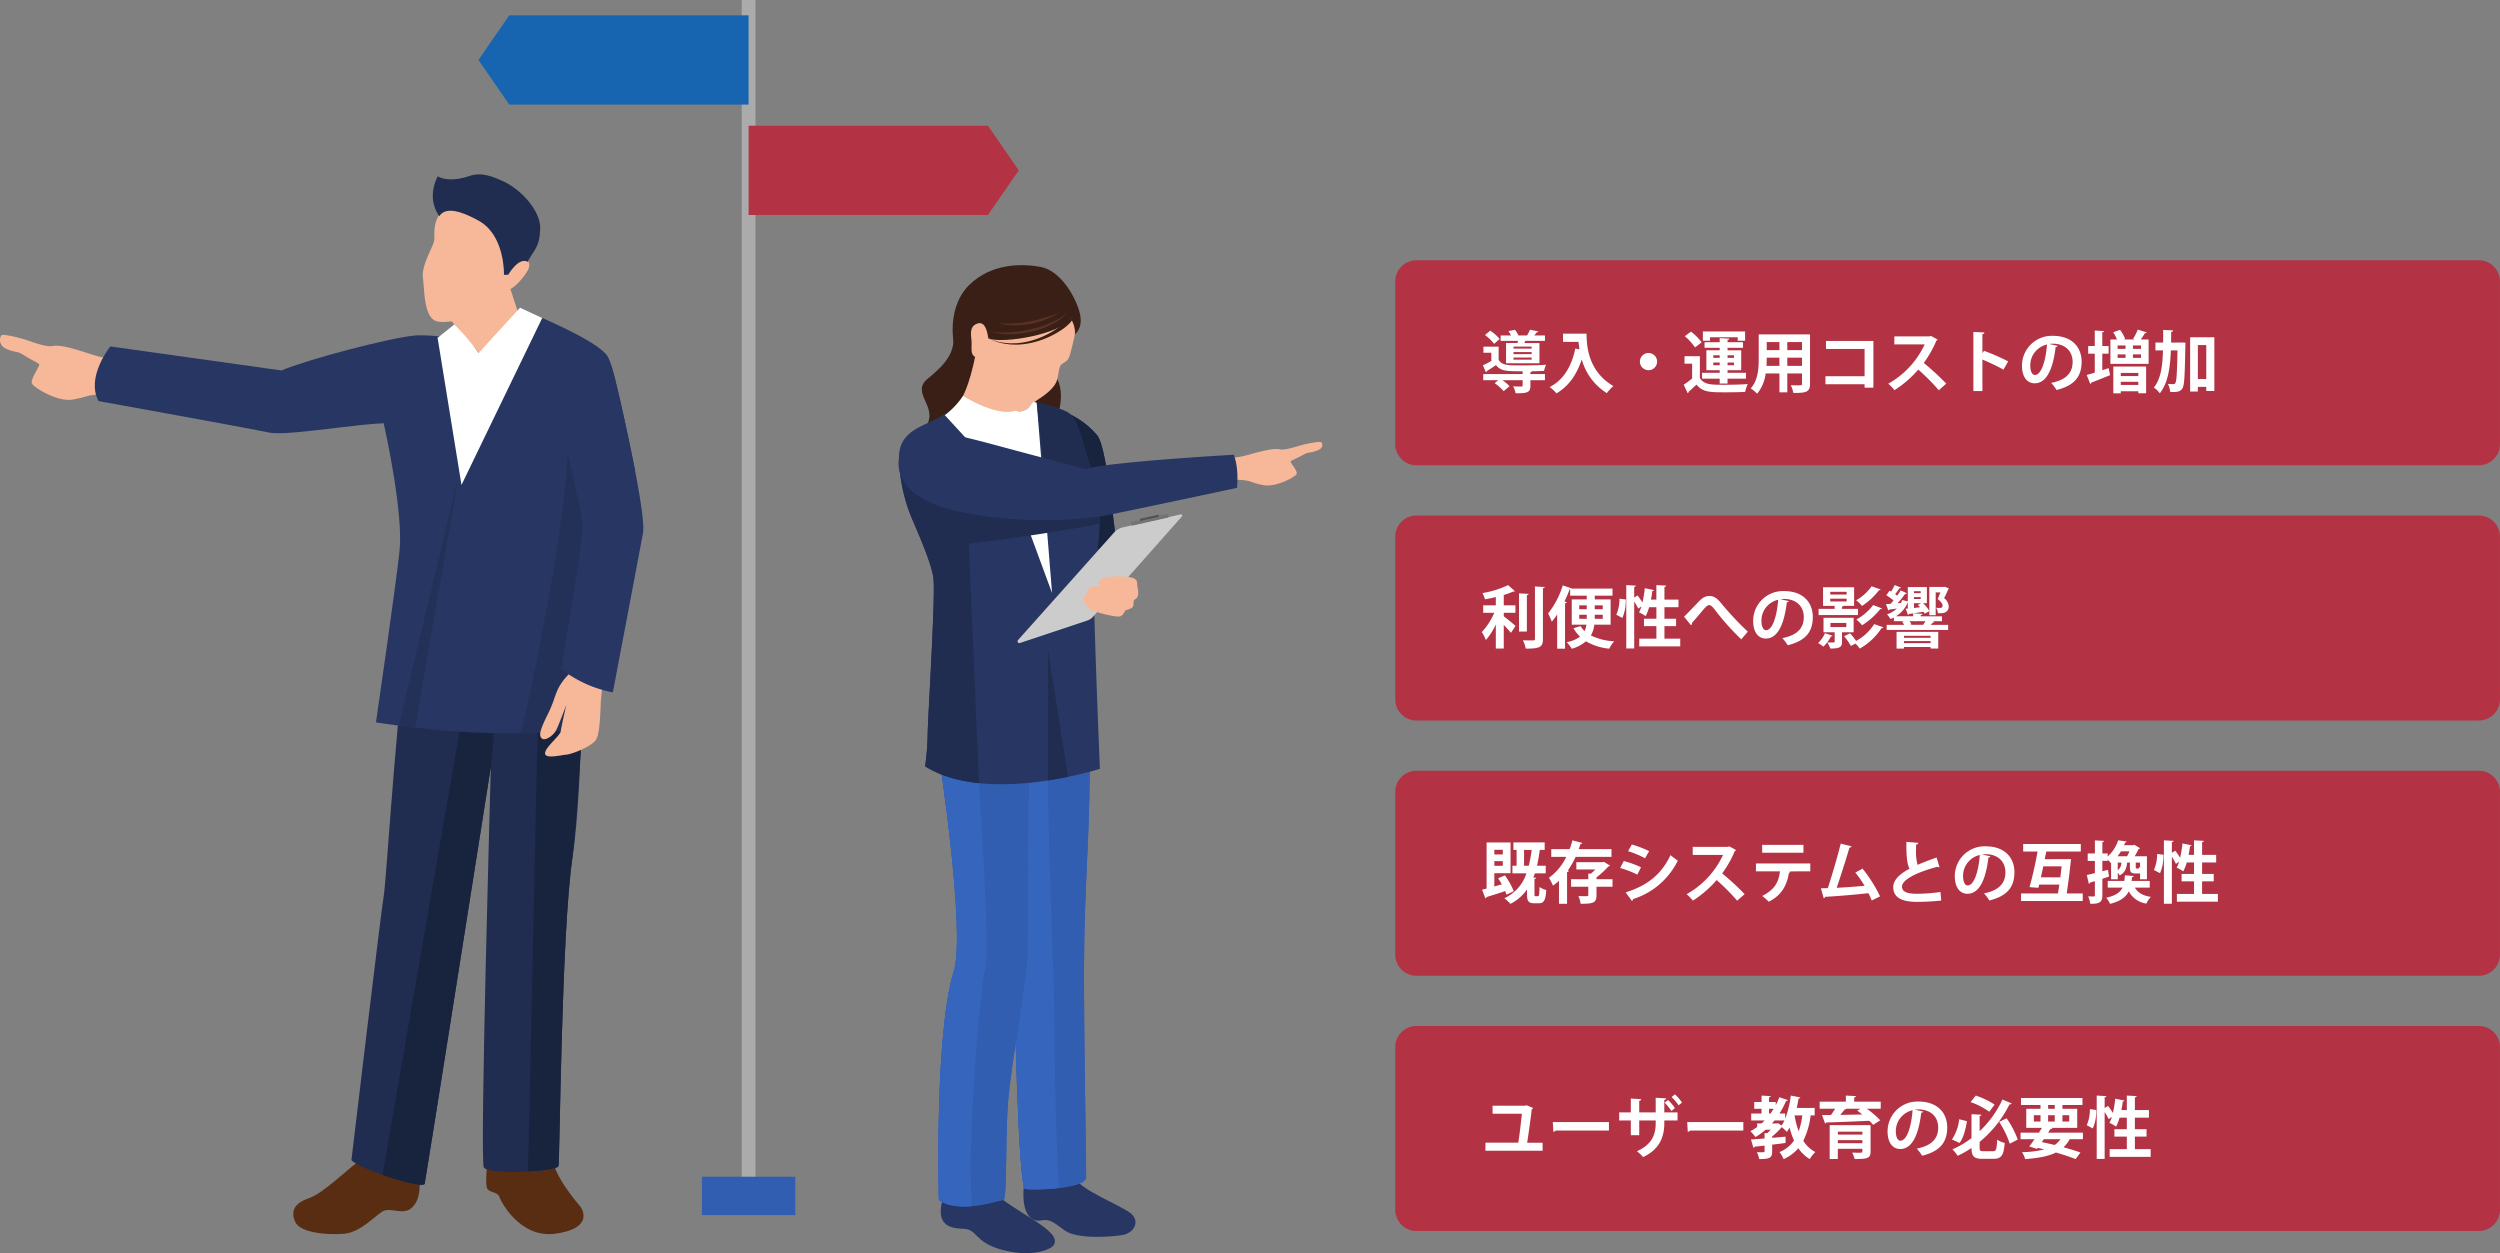 <svg height="401.912" viewBox="0 0 801.8 401.912" width="801.8" xmlns="http://www.w3.org/2000/svg" xmlns:xlink="http://www.w3.org/1999/xlink"><rect x="0" y="0" width="801.8" height="401.912" fill="#808080" stroke="none"/><clipPath id="a"><path d="m0 0h801.8v401.912h-801.8z"/></clipPath><clipPath id="b"><path d="m0 0h14.622v21.239h-14.622z"/></clipPath><clipPath id="c"><path d="m0 0h33.318v100.936h-33.318z"/></clipPath><clipPath id="d"><path d="m0 0h19.512v82.157h-19.512z"/></clipPath><clipPath id="e"><path d="m0 0h20.292v18.265h-20.292z"/></clipPath><g clip-path="url(#a)"><g clip-path="url(#a)"><path d="m290.189 84.991c-5.3 8.051-7.07 13.133-3.649 19.83s-1.755 16.784-1.755 16.784l-18.642-20.03 15.137-16.107z" fill="#3a1f17" transform="translate(52.554 16.783)"/><path d="m256.837 89.961c1.086 5.738-2.561 9.958-8 14.319s2.535 8.567 0 14.252 17.281 2.731 17.281 2.731l-1.643-34.542z" fill="#3a1f17" transform="translate(48.755 17.125)"/><path d="m290.675 316.012c.771 3.931 15.652 9.381 18.209 11.954s.593 6.04-3.025 6.65-14.5 1.385-18.422-1.42-4.789-3.838-7.873-3.242-6.788-2.475-5-13.572 16.111-.37 16.111-.37" fill="#273662" transform="translate(54.125 61.482)"/><path d="m295.755 200.995c.444 19.361-1.145 37.033-1.632 59.306s.722 73.89.558 77.652-17.609 4.162-19.616 3.629-3.663-60.81-3.319-78.454.333-61.589.333-61.589z" fill="#315eb0" transform="translate(53.652 39.69)"/><path d="m295.755 200.995c.444 19.361-1.145 37.033-1.632 59.306s.722 73.89.558 77.652-17.609 4.162-19.616 3.629-3.663-60.81-3.319-78.454.333-61.589.333-61.589z" fill="#315eb0" transform="translate(53.652 39.69)"/><path d="m272.078 201.488 10.4-.238c-.486 22.609 1.949 69.472 1.94 80.72-.007 9.71.53 46.091 1.633 59.3-4.775.563-9.952.542-10.992.267-2.007-.533-3.662-60.811-3.319-78.456s.333-61.589.333-61.589" fill="#3565bd" transform="translate(53.652 39.74)"/><path d="m268.583 318.832c5.829 6.707 23.225 12.888 19.477 17.712-.938 1.207-6.723 3.839-16.087 1.423s-8.1-6.658-12.643-6.817-10.013-1.079-5.95-11.969z" fill="#273662" transform="translate(49.753 62.959)"/><path d="m280.789 199.669c-1.175 24.891-.562 62.453-1.127 70.422s-4.985 31.668-5.96 43.545-.267 31.808-1.514 31.837-7.431 2.194-13.17 2.037-7.53-2.14-7.53-2.14-1.49-53.054 4.778-73.278c3.955-12.758-4.84-69.725-4.84-69.725z" fill="#315eb0" transform="translate(49.63 39.428)"/><path d="m280.789 199.669c-1.175 24.891-.562 62.453-1.127 70.422s-4.985 31.668-5.96 43.545-.267 31.808-1.514 31.837-7.431 2.194-13.17 2.037-7.53-2.14-7.53-2.14-1.49-53.054 4.778-73.278c3.955-12.758-4.84-69.725-4.84-69.725z" fill="#315eb0" transform="translate(49.63 39.428)"/><path d="m251.426 202.106 12.157-1.117c1.639 23.33 4.33 64.153 2.65 70.613-1.535 5.9-6 58.274-4.018 75.506a25.933 25.933 0 0 1 -3.2.14c-5.738-.157-7.528-2.14-7.528-2.14s-1.491-53.054 4.778-73.278c3.954-12.758-4.841-69.725-4.841-69.725" fill="#3565bd" transform="translate(49.63 39.689)"/><path d="m266.59 94.513c5.005 1.888 24.7-3.572 26.385-6.408 0 0 1.823 2.6 1.338 5.1 0 0 2.783-1.829 1.637-6.7s-5.977-13.759-12.7-14.948c-5.7-1.011-15.542-1.318-22.861 5.882s-6.867 22.514.612 28.657 5.585-11.575 5.585-11.575" fill="#3a1f17" transform="translate(50.382 14.023)"/><path d="m263.182 93.194c-.055 1.424-2.43 14.341-6.428 18.64s-3.437 3.256-3.437 3.256 25.6 20.329 25.861 20.428 1.651-10.36 1.651-10.36l-3.366-9.666s-2.182-3.47-2.294-5.168-11.987-17.129-11.987-17.129" fill="#f7b799" transform="translate(50.017 18.403)"/><path d="m303.35 161.9c.62-4.366 7.034-10.083 7.034-10.083-1.229-8.94-3.179-30.189-6.124-33.558-3.606-4.126-6.538-5.545-10.4-7.609-2.81-1.5-7.6-2.546-10.006-3-1.025 1.109-1.16 2.314-3.669 2.947a3.7 3.7 0 0 1 -1.916-.128c.638 3.325 2.549 19.711 2.549 19.711-4.861-5.592-21.988-20.672-21.988-20.672s-2.133 1.235-4.827 2.909c-4.647 2.889-13.206 4.2-13.206 12.857a53.142 53.142 0 0 0 4.287 20.146c3.612 8.33 6.557 15.643 6.792 19.416.468 7.545-1.728 42.159-1.912 49.131a80.194 80.194 0 0 1 -.812 10.54c19.672 12.472 56.056.809 56.056.809s-2.481-59.049-1.861-63.415" fill="#273662" transform="translate(47.55 21.258)"/><g clip-path="url(#b)" opacity=".3" transform="translate(311.386 111.597)"><path d="m260.037 101.7s.587 8.594 14.622 12.725l-.188-1.109a5.643 5.643 0 0 1 -.635-3c-.113-1.7-11.987-17.129-11.987-17.129a57.067 57.067 0 0 1 -1.813 8.508" fill="#f7b799" transform="translate(-260.037 -93.194)"/></g><path d="m265.62 92.014c-.413-3.135-1.384-5.668-3.74-4.689s-1.829 3.493-1.639 5.549-.839 5.136 2.323 5.348c0 0-2.05 3.663 1.249 8.157s9.513 9.727 12.571 8.955 2.848-2.181 4.768-3.443 5.847-3.718 6.591-6.808.345-4.264 1.985-5.18 1.848-1.71 2.371-3.74 1.858-6.521 1.233-8.774-5.942-5.31-11.12-2.749-16.593 7.374-16.593 7.374" fill="#f7b799" transform="translate(51.352 16.522)"/><path d="m286.736 85.287a8.181 8.181 0 0 1 1.406 4.564c.119-1.057 1.219-2.621 1.014-3.361-.16-.577-1.723-.627-2.42-1.2" fill="#3a1f17" transform="translate(56.621 16.841)"/><path d="m291.087 85.785c-.285-2.57-7.321-4.063-11.172-2.159-5.178 2.561-15.214 8.567-15.214 8.567 5.005 1.888 23.515-1.557 26.386-6.408" fill="#3a1f17" transform="translate(52.27 16.343)"/><path d="m287.857 89.542c0-.038.011-.077.016-.115-.006.038-.008.077-.016.115" fill="#3a1f17" transform="translate(56.842 17.659)"/><path d="m295.412 154.354 5.873-3.354c-1.23-9.021-3.174-30.058-6.1-33.409a27.045 27.045 0 0 0 -8.4-6.539c3.767 4.652 4.57 13.625 7.809 21.8 2.26 5.7 1.494 15.864.825 21.5" fill="#18233e" transform="translate(56.629 21.929)"/><path d="m272.7 178.059 30.9-34.594a5.962 5.962 0 0 1 2.884-1.573l18.4-4.12a.391.391 0 0 1 .359.661l-28.673 32.358a4.322 4.322 0 0 1 -1.669 1.023l-21.607 7.21a.581.581 0 0 1 -.592-.964" fill="#ccc" transform="translate(53.815 27.203)"/><path d="m307.439 157.5c.107-2.1-.331-3-5.229-3.107-6.778-.153-7.752 1.244-6.586 2.85 0 0-5.009.279-4.3 2.657 0 0-2.444 1.811-.181 3.5 0 0-.079.866 1.261 1.641s8.376 2.6 9.6 2.152 1.345-1.972 1.906-2.04 2.17-.6 2.285-1.376-.137-1.642.473-2.008 1.62-1 .774-4.265" fill="#f7b799" transform="translate(57.301 30.485)"/><path d="m.3 0h11.627a.305.305 0 0 1 .305.305v.595a.306.306 0 0 1 -.306.306h-11.621a.305.305 0 0 1 -.305-.306v-.6a.3.3 0 0 1 .3-.3z" fill="#737373" transform="matrix(.976 -.219 .219 .976 362.673 167.432)"/><path d="m305.574 139.8a.194.194 0 0 1 -.225-.158l-.057-.256a.2.2 0 0 1 .137-.239l5.7-1.277a.2.2 0 0 1 .225.158l.057.257a.194.194 0 0 1 -.137.238z" fill="#525252" transform="translate(60.284 27.225)"/><path d="m289.868 83.429a6.645 6.645 0 0 1 -1.536 1.934 9.173 9.173 0 0 1 -1.364 1.06 26.834 26.834 0 0 1 -8.532 3.492 37.911 37.911 0 0 1 -4.882.729 25.976 25.976 0 0 1 -4.3 0 17.793 17.793 0 0 1 -3-.477l-1.114-.275a26.358 26.358 0 0 0 4.131.274 34.642 34.642 0 0 0 4.213-.255 37.617 37.617 0 0 0 4.761-.824 32.631 32.631 0 0 0 8.471-3.068 15.283 15.283 0 0 0 1.421-.893 8.868 8.868 0 0 0 1-.819 9.128 9.128 0 0 0 .733-.878" fill="#5c3021" transform="translate(52.356 16.474)"/><path d="m267.247 86.976a19.116 19.116 0 0 0 3.2.256 34.565 34.565 0 0 0 6.966-.668c1.255-.224 2.5-.519 3.651-.842 1.147-.341 2.232-.631 3.137-.964 1.831-.6 3.048-1.056 3.048-1.056l-.78.427a21.885 21.885 0 0 1 -2.093 1.074 30.311 30.311 0 0 1 -6.805 2.194 24.724 24.724 0 0 1 -7.155.31 14.011 14.011 0 0 1 -3.167-.732" fill="#5c3021" transform="translate(52.772 16.528)"/><path d="m291.7 85.7a5.622 5.622 0 0 1 -.809 1.08 15.3 15.3 0 0 1 -2.662 2.211 28.413 28.413 0 0 1 -9.247 4.075 24.538 24.538 0 0 1 -5.342.69c-.859-.05-1.692-.018-2.47-.132-.777-.132-1.52-.193-2.183-.362a17.43 17.43 0 0 1 -3.135-1.025l-1.152-.483 1.175.426a17.3 17.3 0 0 0 3.155.865c.662.135 1.4.158 2.167.251.77.075 1.589 0 2.428.011a23.833 23.833 0 0 0 5.174-.927 27.448 27.448 0 0 0 8.731-4.36 14.483 14.483 0 0 0 2.3-2.087 4.351 4.351 0 0 0 .641-.94z" fill="#3a1f17" transform="translate(52.27 16.783)"/><path d="m282.526 108.186c-.4-.081-.766-.156-1.089-.217-1.025 1.109-1.16 2.314-3.67 2.947a3.692 3.692 0 0 1 -1.915-.128c-6.359 2.044-16.944-4.754-16.944-4.754a26.961 26.961 0 0 1 -5.863 6.206l.32.314 22.019 23.946 12.067 32.777z" fill="#fff" transform="translate(49.968 20.938)"/><path d="m327.719 122.735c3 .34 2.523 1.391 8.834-.366s8.193-1.911 9.848-1.6 6.071-1.233 7.263-1.512 5.442-1.25 5.85-.747.867 1.869-1.567 2.7-2.557.286-4.314 1.316-3.81 1.721-3.955 2.122 2.412 3.153 1.89 4.055-6.562 4.277-10.629 3.528-3.274-1.326-7.129-1.68a30.424 30.424 0 0 0 -8.331.709z" fill="#f7b799" transform="translate(64.271 23.373)"/><path d="m249.967 211.094a80.426 80.426 0 0 1 -.812 10.539c4.973 3.153 11.016 4.758 17.266 5.4l-3.277-76.88c8.866-.7 39.138-5.345 42-6.454l-.168-6.879-48.89-6.324s-9.856-5.223-15.258-8.3c0 .072-.026.126-.026.2a53.142 53.142 0 0 0 4.287 20.146c3.612 8.33 6.557 15.644 6.791 19.416.469 7.545-1.727 42.159-1.911 49.131" fill="#202c50" transform="translate(47.55 24.131)"/><path d="m277.665 107.831 3.583 32.169 15.138-6.517s-4.719-17.746-7.809-21.8c-1.475-1.935-10.913-3.855-10.913-3.855" fill="#202c50" transform="translate(54.83 21.293)"/><path d="m349.217 133.65s.685-6.12-1.035-10.631c0 0-40.575 2.327-47.638 4.586 0 0-13.123-3.453-26.654-7.1-13.638-3.671-27.7-7.515-30.758-2.648-4.7 7.477-4.676 19.174 18.03 23.651a137.27 137.27 0 0 0 44.236 1.308c2.509-.344 43.819-9.169 43.819-9.169" fill="#273662" transform="translate(47.522 22.821)"/><path d="m280.658 215.968v-42.068l6.448 40.905z" fill="#202c50" transform="translate(55.421 34.34)"/><path d="m0 0h4.426v380.793h-4.426z" fill="#ababab" transform="translate(237.877)"/><path d="m138.024 32.73h76.764v-28.63h-76.764l-9.884 14.318z" fill="#1765b0" transform="translate(25.303 .811)"/><path d="m277.261 62.3h-76.761v-28.627h76.762l9.884 14.313z" fill="#b33345" transform="translate(39.592 6.649)"/><path d="m0 0h29.939v12.317h-29.939z" fill="#315eb0" transform="translate(225.12 377.394)"/><path d="m39.6 96.468c-3.682.387-3.066 1.833-10.869-.724s-10.12-2.815-12.146-2.444-7.5-1.835-8.969-2.245-6.723-1.839-7.209-1.165-1.107 3.217 1.908 4.417 3.149.454 5.337 1.9 4.728 2.443 4.917 2.992-2.976 4.9-2.311 6.139 8.176 6 13.158 5.08 4.026-1.333 8.756-1.717a70.5 70.5 0 0 1 10.314.128z" fill="#f7b799" transform="translate(0 17.715)"/><path d="m30.368 93.375 54.9 7.708c7.919-3.418 35.037-10.6 42.957-11.221 2.493-.2 9.655.164 12.875 1.236-2.316 8.167-4.54 17.188-11.122 22.384l-6.123 4.833c-6.174-1.845-35.837 4.122-42.636 2.661-5.819-1.251-54.608-10.076-54.608-10.076-4.206-7.643 3.756-17.529 3.756-17.529" fill="#273662" transform="translate(5.013 17.735)"/><path d="m152.228 334.371c11.493-1.49 9.745-7.016 7.8-9.209s-6.961-8.77-7.8-12.279-21.578-2.047-21.578-2.047-.975 8.07 0 9.224 3.341 1 3.759 2.393 6.543 13.378 17.82 11.917" fill="#582d11" transform="translate(25.713 61.32)"/><path d="m102.044 309.395c-6.3 4.52-13.683 12.108-18.3 13.722s-6.15 3.874-4.613 7.587 10.763 4.359 15.837 3.874 9.532-5.488 12.146-7.1 6.764 1.453 9.532-1.292 2.306-6.3 2.614-9.685-17.22-7.1-17.22-7.1" fill="#582d11" transform="translate(15.513 61.095)"/><path d="m138.843 213.436s-20.78 131.857-21.232 133.753-21.231-4.742-23.49-7.588c0 0 9.486-79.683 10.389-84.9s4.969-73.9 9.035-90.312c0 0 43.819 4.462 54.66 3.513 0 0 .453 50.277-3.161 74.466s-4.065 97.233-4.517 99.13-22.588 2.846-23.942.474 2.258-128.536 2.258-128.536" fill="#202c50" transform="translate(18.586 32.461)"/><path d="m158.887 194.812-14.31 1.856c-.265 1.436-2.7 125.985-3.178 140.581 5.065-.257 9.588-.912 9.79-1.759.451-1.9.9-74.94 4.517-99.13.721-4.821 2.748-35.261 3.18-41.549" fill="#18233e" transform="translate(27.922 38.469)"/><path d="m127.135 195.972-24.676 142.145c6.3 2.2 13.246 3.925 13.505 2.837.348-1.463 15.556-97.779 21.231-133.753l1.017-10.705z" fill="#18233e" transform="translate(20.232 38.698)"/><path d="m132.6 90c-5.257.529-18.4 1.269-20.855 2.724s-12.177 11.071-8.935 24.453c1.242 5.126 6.681 30.753 5.453 42.389s-7.563 55.064-7.563 55.064 41.695 7.226 69.21 1.011c0 0 3.355-62.471 3.881-66.571s2.454-19.7 2.454-19.7 4.38 6.725 7.534 4.477c0 0-6.545-33.2-8.473-35.849s-23.866-11.76-23.866-11.76z" fill="#273662" transform="translate(19.885 17.029)"/><g clip-path="url(#c)" opacity=".5" transform="translate(166.998 134.203)"><path d="m172.777 123.975s-5.755-4.062-7.1-8.725c-9.365-5.472-12.293-2.215-12.293-2.215.389 2.209 1.991 4.707.416 20-2.545 24.667-9.544 59.854-14.34 79.973a118.176 118.176 0 0 0 22.795-2.468s.328-6.1.8-14.614c.093-1.7.192-3.5.295-5.368.154-2.8.319-5.75.486-8.751s.339-6.053.509-9.058q.086-1.5.17-2.985c.733-12.83 1.414-24.129 1.627-25.793.526-4.1 2.454-19.7 2.454-19.7a9.193 9.193 0 0 0 1.407.083c.285 0 .6-.014.948-.046 1.224-.108.977-.535-.5-1.334-3.009-1.63 2.154 1.127 2.328 1" fill="#202c50" transform="translate(-139.459 -112.072)"/></g><path d="m161.46 136.21c-.75 4.861-1.748 15.347-2.248 28.58s-1 20.723-5.493 25.467-3.744 6.991-6.491 12.484-3.028 7.121-2.006 8 3.724-.877 4.675-2.849 3.172-7.961 3.172-7.961-1.639 7.084-1.785 8.472-4.893 5.04-5.039 7.011 4.664.73 6.824.511 8.328-2.785 9.535-4.82 1.314-7.669 1.534-12.49a109.59 109.59 0 0 1 2.628-15.847c.657-2.7 4.748-27.888 5.917-36s1.951-14.567 1.951-14.567z" fill="#f7b799" transform="translate(28.569 26.105)"/><path d="m150.356 196.646a38.824 38.824 0 0 0 16.644 7.566s8.46-44.451 9.671-51.109-8.579-48.452-9.788-52.387-6.417-7.453-12.851-10.332l-4.4 25.16s7.367 29.69 7.67 34.834-6.946 46.268-6.946 46.268" fill="#273662" transform="translate(29.548 17.848)"/><g clip-path="url(#d)" opacity=".5" transform="translate(127.857 151.228)"><path d="m126.284 126.29-14.208 82.157-5.3-.65z" fill="#202c50" transform="translate(-106.773 -126.29)"/></g><path d="m153.075 85.179s20.249 8.516 21.292 13.03.808 22.239-.592 35.643-4.384-10.253-13.722-10.331-32.867 15.187-32.867 15.187l-17.386-13.263s-5.616-21.7-4.092-24.656c1.53-2.983 1.806-9.46 13.814-9.271s14.764 1.136 14.764 1.136z" fill="#273662" transform="translate(20.822 16.82)"/><path d="m117.2 91.518 7.666 47.19 25.887-53.529-20.412 11.24z" fill="#fff" transform="translate(23.143 16.82)"/><path d="m123.6 92.138s4.662 4.447 5.475 6.214c0 0 10.359-6.453 12.522-13.47l-3.077-9.482z" fill="#f7b799" transform="translate(24.407 14.888)"/><path d="m128.174 96.965 4.257 9.013 16.156-20.254-7.12-3.306z" fill="#fff" transform="translate(25.31 16.275)"/><path d="m139.256 74.124-19.823 12.1s4.16 4.775 4.992 6.163c4.5-1.583 11-7.02 12.141-8.265a18.783 18.783 0 0 0 3.159-6.092z" fill="#f7b799" transform="translate(23.584 14.637)"/><g clip-path="url(#e)" opacity=".3" transform="translate(143.018 88.761)"><path d="m139.256 74.124-19.823 12.1s4.16 4.775 4.992 6.163c4.5-1.583 11-7.02 12.141-8.265a18.783 18.783 0 0 0 3.159-6.092z" fill="#f7b799" transform="translate(-119.434 -74.124)"/></g><path d="m119.315 56.929c-3.243 3.479-2.014 7.287-2.485 9.411s-4.091 7.78-3.547 11.8.271 12.627 4.365 13.83 14.479-2.333 16.453-2.846 5.622-3.622 6.673-7.233a6.444 6.444 0 0 0 1.952-1.2 19.919 19.919 0 0 0 4.209-5.063c.663-1.421.865-3.265-1.141-3.105-2.106.158-3.825 2.667-3.825 2.667s-.344-10.792-5.793-14.429c-5.448-3.613-14.594-6.26-16.862-3.826" fill="#f7b799" transform="translate(22.359 11.056)"/><path d="m117.79 59.93a7.515 7.515 0 0 1 1.25-8.369c3.73-4.08 10.6-5.022 16.209-3.761 7.453 1.678 15 10.1 14.886 16.008-.12 6.082-1.957 6.958-4.058 10.842 0 0-2.421-2-6.18 4.131l-1.381.036s.413-12.657-8.112-17.372-11.326-3.279-12.614-1.515" fill="#202c50" transform="translate(23.111 9.336)"/><path d="m118.01 60.042s-4.33-5.052-.517-12.722c0 0 3.262 2.308 10.3-.14s15.817 5.42 15.817 5.42l-5.593 10.338s-14.461-8.36-16.554-6.981a11.83 11.83 0 0 0 -3.452 4.082" fill="#202c50" transform="translate(22.891 9.224)"/><path d="m130.341 96.08-6.117 7.156-7.024-12.057 5.384-4.282s5.554 5.581 7.757 9.183" fill="#fff" transform="translate(23.143 17.159)"/><path d="m721.218 135.465h-340.738a6.808 6.808 0 0 1 -6.788-6.788v-52.177a6.808 6.808 0 0 1 6.788-6.788h340.738a6.808 6.808 0 0 1 6.788 6.788v52.181a6.808 6.808 0 0 1 -6.788 6.788" fill="#b33345" transform="translate(73.792 13.765)"/><g fill="#fff"><path d="m402.216 97.969c1.078 1.79 3.019 1.79 7.136 1.79 2.717 0 6.016-.066 8.065-.217a10.642 10.642 0 0 0 -.647 1.984c-1.035.043-2.394.086-3.861.108-.065.129-.194.216-.5.259v.647h4.658v1.96h-4.658v1.746c0 2.2-.948 2.457-4.743 2.457a8.713 8.713 0 0 0 -.8-2.242c.668.044 1.4.065 1.92.065 1.012 0 1.121 0 1.121-.345v-1.681h-6.469a14.409 14.409 0 0 1 2.264 1.918l-1.876 1.6a15.781 15.781 0 0 0 -2.888-2.565l1.164-.948h-4.831v-1.965h12.636v-.905c-5.089 0-6.986 0-8.539-1.983-1.035.711-2.069 1.379-2.953 1.918a.353.353 0 0 1 -.28.366l-.97-2.2c.819-.388 1.789-.884 2.7-1.4v-2.636h-2.524v-1.957h4.874zm-2.716-9.357a13.363 13.363 0 0 1 3.04 2.674l-1.769 1.552a15.386 15.386 0 0 0 -2.931-2.825zm5.088 3.967h3.667a6.759 6.759 0 0 0 .171-.69h-5.562v-1.745h3.3a11.946 11.946 0 0 0 -.8-1.4l2.114-.41a10.14 10.14 0 0 1 1.078 1.812h2.76a12.5 12.5 0 0 0 .948-1.835l2.717.562c-.065.151-.216.237-.517.259-.217.3-.518.668-.82 1.014h3.43v1.746h-6.3c-.108.214-.194.451-.3.69h4.826v6.49h-10.713zm8.215 1.142h-5.821v.647h5.818zm0 1.747h-5.821v.668h5.818zm0 1.766h-5.821v.69h5.818z" transform="translate(78.428 17.438)"/><path d="m419.332 89.372h7.546c0 4.118.582 12.074 8.6 16.8a13.126 13.126 0 0 0 -2.092 2.264 18.465 18.465 0 0 1 -8.042-10.824c-1.6 4.852-4.2 8.624-8.106 10.889a14.2 14.2 0 0 0 -2.178-2.027c4.4-2.22 7.029-6.641 8.215-12.354l1.336.3c-.128-.842-.237-1.661-.3-2.415h-4.98z" transform="translate(81.961 17.648)"/><path d="m444.74 97.3a2.76 2.76 0 1 1 -2.76-2.76 2.78 2.78 0 0 1 2.76 2.76" transform="translate(86.732 18.668)"/><path d="m456.129 96.712v6.963c1.293 2.2 3.665 2.2 7.633 2.2 2.566 0 5.648-.065 7.718-.237a11.449 11.449 0 0 0 -.818 2.523c-1.639.086-4.011.129-6.188.129-4.98 0-7.46 0-9.422-2.48-.863.841-1.769 1.66-2.545 2.306.022.259-.065.346-.28.453l-1.272-2.716a32.909 32.909 0 0 0 2.694-1.983v-4.77h-2.436v-2.388zm-2.846-7.891a18.426 18.426 0 0 1 3.428 3.45l-2.135 1.617a17.644 17.644 0 0 0 -3.276-3.6zm9.207 16.645v-1.552h-5.65v-1.876h5.65v-.838h-4.27v-6.386h4.27v-.8h-4.852v-1.786h4.852v-1.316l3.082.174c-.021.214-.172.345-.56.41v.733h4.96v1.789h-4.96v.8h4.377v6.382h-4.377v.841h5.908v1.876h-5.908v1.552zm-3.105-14.834v1.121h-2.285v-2.975h13.54v2.975h-2.371v-1.121zm1.056 6.62h2.049v-.841h-2.049zm0 2.349h2.049v-.862h-2.049zm6.641-3.19h-2.07v.841h2.07zm0 2.328h-2.07v.861h2.07z" transform="translate(89.049 17.531)"/><path d="m487.917 89.57v15.83c0 2.565-1.078 2.976-5.347 2.933a9.12 9.12 0 0 0 -.841-2.48c.733.043 1.552.043 2.177.043 1.358 0 1.444 0 1.444-.517v-3.279h-4.722v6.038h-2.522v-6.038h-4.42a12.475 12.475 0 0 1 -2.739 6.49 9.83 9.83 0 0 0 -2.049-1.7c2.373-2.609 2.566-6.489 2.566-9.551v-7.769zm-13.885 7.46c0 .69 0 1.4-.065 2.631h4.14v-2.631zm4.075-5h-4.074v2.587h4.074zm7.243 0h-4.722v2.587h4.722zm-4.722 7.633h4.722v-2.633h-4.722z" transform="translate(92.592 17.687)"/><path d="m504.29 91.316v14.984h-2.824v-1.1h-12.549v-2.566h12.549v-8.752h-12.376v-2.566z" transform="translate(96.545 18.032)"/><path d="m521.553 91.13a.655.655 0 0 1 -.387.368 35.056 35.056 0 0 1 -4.032 7.137 86.49 86.49 0 0 1 7.2 6.64l-2.394 2.112a67.892 67.892 0 0 0 -6.575-6.618 35.373 35.373 0 0 1 -7.633 6.6 13.86 13.86 0 0 0 -2-2.07 27.941 27.941 0 0 0 11.682-12.599h-9.724v-2.583h11.277l.453-.151z" transform="translate(99.865 17.765)"/><path d="m538.174 101a61.429 61.429 0 0 0 -6.749-3.233v10.09h-2.889v-18.957l3.536.172c-.022.26-.194.474-.647.539v6.089l.539-.733a67.907 67.907 0 0 1 7.74 3.384z" transform="translate(104.368 17.556)"/><path d="m553 93.16a.715.715 0 0 1 -.647.368c-.884 7.373-3.04 11.643-6.748 11.643-2.349 0-4.053-1.984-4.053-5.65a9.572 9.572 0 0 1 9.9-9.573c6.1 0 9.228 3.622 9.228 8.3 0 5.066-2.608 7.7-8.041 9.077a14.508 14.508 0 0 0 -1.726-2.286c4.917-.969 6.877-3.319 6.877-6.748 0-3.471-2.414-5.822-6.381-5.822a9.08 9.08 0 0 0 -1.1.086zm-3.427-.43a6.871 6.871 0 0 0 -5.368 6.683c0 1.812.539 3.083 1.487 3.083 2.112 0 3.513-4.722 3.881-9.767" transform="translate(106.938 17.762)"/><path d="m563.884 101.3 2.049-.668c.151.711.281 1.423.432 2.263-2.179.906-4.486 1.812-6.017 2.394a.493.493 0 0 1 -.322.41l-1.142-2.868c.71-.194 1.617-.451 2.587-.754v-6.085h-2.114v-2.457h2.114v-4.959l2.976.172c-.022.214-.172.323-.562.388v4.4h2.027v2.457h-2.027zm14.252-12.117c-.065.172-.259.237-.582.237a20.231 20.231 0 0 1 -1.338 2.027h2.524v7.827h-12.247v-7.83h2.134a16.925 16.925 0 0 0 -1.25-2.308l2.2-.777a12.06 12.06 0 0 1 1.638 2.891l-.539.194h3.624l-.54-.194a18.291 18.291 0 0 0 1.509-2.977zm-10.716 19.53v-8.581h10.523v8.561h-2.5v-.626h-5.628v.647zm3.925-15.35h-2.545v1.1h2.545zm-2.545 3.988h2.545v-1.122h-2.545zm6.641 4.829h-5.627v.991h5.627zm-5.628 3.838h5.627v-.993h-5.627zm6.487-12.656h-2.587v1.1h2.587zm0 2.868h-2.587v1.122h2.587z" transform="translate(110.361 17.431)"/><path d="m585.058 92.417.581-.023 1.359.066c0 .216 0 .56-.022.862-.172 9.443-.3 12.785-.927 13.755-.453.69-.928 1.208-3 1.208-.3 0-.625 0-.948-.023a6.747 6.747 0 0 0 -.712-2.587 13.946 13.946 0 0 0 1.726.086.709.709 0 0 0 .668-.411c.366-.581.539-3.146.668-10.413h-2.131c-.194 5.584-.928 10.457-3.536 13.755a7.083 7.083 0 0 0 -1.919-1.832c2.243-2.781 2.8-6.9 2.933-11.923h-2.414v-2.52h2.457c.022-1.293.022-2.652.022-4.053l3.191.151c-.043.259-.237.41-.625.473 0 1.165-.022 2.308-.022 3.43zm3.45-1.7h7.761v17.228h-2.587v-1.316h-2.7v1.487h-2.479zm2.479 13.39h2.7v-10.892h-2.7z" transform="translate(113.912 17.449)"/></g><path d="m721.218 203.826h-340.738a6.808 6.808 0 0 1 -6.788-6.788v-52.182a6.808 6.808 0 0 1 6.788-6.788h340.738a6.808 6.808 0 0 1 6.788 6.788v52.181a6.808 6.808 0 0 1 -6.788 6.788" fill="#b33345" transform="translate(73.792 27.264)"/><path d="m403.916 165.59v1.122c1.077.776 3.212 2.588 3.772 3.083l-1.467 2.22c-.539-.668-1.444-1.638-2.305-2.545v7.59h-2.545v-7.718a20.665 20.665 0 0 1 -3.192 4.98 13.567 13.567 0 0 0 -1.314-2.545 21.137 21.137 0 0 0 4.009-6.189h-3.557v-2.388h4.053v-2.652c-1.165.281-2.351.518-3.493.712a9.326 9.326 0 0 0 -.8-1.984 31.155 31.155 0 0 0 8.236-2.566l2.178 1.941c-.108.129-.259.129-.56.129a24.022 24.022 0 0 1 -3.018 1.1v3.32h3.75v2.393zm7.976-6.058c-.022.216-.193.346-.56.41v11.665h-2.523v-12.248zm2.027-2.372 3.147.151c-.021.217-.151.368-.581.411v16.191c0 2.652-.842 3.171-5.52 3.171a9.814 9.814 0 0 0 -.907-2.675c1.424.043 2.826.043 3.279.043.408 0 .582-.128.582-.539z" fill="#fff" transform="translate(78.368 30.944)"/><path d="m434.683 169.392h-5.219a8.792 8.792 0 0 1 -1.121 3.45 19.386 19.386 0 0 0 7.482 1.875 9.7 9.7 0 0 0 -1.575 2.372 18.426 18.426 0 0 1 -7.482-2.372 11.844 11.844 0 0 1 -4.549 2.395 12.658 12.658 0 0 0 -1.6-2.114 10.074 10.074 0 0 0 4.249-1.769 11.832 11.832 0 0 1 -2.092-2.7l2.264-.69a7.008 7.008 0 0 0 1.293 1.6 6.738 6.738 0 0 0 .582-2.049h-4.7v-8.107h4.808v-1.207h-5.323v-2.092h-.129c-.5 1.315-1.056 2.652-1.681 3.947l.732.236c-.042.174-.214.323-.559.368v14.553h-2.523v-10.974a22.3 22.3 0 0 1 -1.724 2.308 23.871 23.871 0 0 0 -1.185-2.631 27.224 27.224 0 0 0 4.7-9.012l2.846.971-.043.063h13.153v2.264h-5.693v1.207h5.089zm-10.07-4.959h2.415v-1.25h-2.415zm0 3.061h2.415v-1.294h-2.415zm7.546-4.311h-2.567v1.25h2.567zm0 3.018h-2.567v1.293h2.567z" fill="#fff" transform="translate(81.876 30.959)"/><path d="m432.9 166.215a12.812 12.812 0 0 0 1.014-5.153l2.026.259a13.915 13.915 0 0 1 -1.1 5.929zm15.439 7.676h5.061v2.479h-13.146v-2.479h5.5v-4.032h-3.989v-2.372h3.989v-3.687h-2.328a15.66 15.66 0 0 1 -1.122 2.868 12.5 12.5 0 0 0 -2.114-1.207 11.438 11.438 0 0 0 .777-1.9l-1.035.69a19.316 19.316 0 0 0 -1.294-2.285v15.071h-2.545v-20.331l3.1.174c-.02.216-.194.345-.56.41v3.406l1.1-.667c.518.69 1.122 1.552 1.553 2.263a37.8 37.8 0 0 0 .754-4.592l2.931.6c-.042.172-.214.28-.516.28-.108.906-.259 1.855-.453 2.782h1.746v-4.658l3.148.174c-.022.237-.172.345-.56.43v4.055h4.506v2.437h-4.506v3.687h3.729v2.372h-3.729z" fill="#fff" transform="translate(85.484 30.944)"/><path d="m451.045 166.265c1.229-1.185 3.621-3.709 4.678-4.809 1.316-1.38 2.285-1.832 3.407-1.832 1.552 0 2.545.754 4.053 2.609a100.241 100.241 0 0 0 8.3 8.84l-2.092 2.457a82.168 82.168 0 0 1 -7.567-8.322c-1.4-1.811-1.963-2.651-2.717-2.651-.648 0-1.294.734-2.523 2.221-.711.841-2.134 2.5-3 3.47a.767.767 0 0 1 -.325.754z" fill="#fff" transform="translate(89.067 31.52)"/><path d="m481 161.522a.716.716 0 0 1 -.647.368c-.884 7.373-3.039 11.643-6.748 11.643-2.349 0-4.053-1.984-4.053-5.65a9.572 9.572 0 0 1 9.9-9.573c6.1 0 9.228 3.622 9.228 8.3 0 5.066-2.608 7.7-8.041 9.077a14.5 14.5 0 0 0 -1.726-2.286c4.917-.969 6.878-3.319 6.878-6.748 0-3.471-2.414-5.822-6.382-5.822a9.079 9.079 0 0 0 -1.1.086zm-3.427-.43a6.871 6.871 0 0 0 -5.368 6.683c0 1.812.539 3.083 1.487 3.083 2.112 0 3.513-4.722 3.881-9.767" fill="#fff" transform="translate(92.721 31.261)"/><path d="m491.594 172.878a.487.487 0 0 1 -.518.216 12.585 12.585 0 0 1 -2.436 3.3 11.875 11.875 0 0 0 -1.7-1.165 9.48 9.48 0 0 0 2.2-3.147zm8.149-8.6v1.983h-12.633v-1.983h5.131v-.978h-3.708v-5.95h9.961v5.95h-3.385c-.063.129-.214.217-.516.26v.711zm-1.4 7.5h-3.73v3.04c0 1.726-.69 2.178-3.752 2.178a8.728 8.728 0 0 0 -.948-1.963c.431 0 .862.022 1.207.022 1.142 0 1.142-.022 1.142-.3v-2.977h-3.578v-4.656h9.659zm-7.5-12.116h5.257v-.862h-5.262zm0 2.221h5.257v-.883h-5.262zm.066 8.213h5.088v-1.315h-5.097zm6.3 2.006a25.581 25.581 0 0 1 1.918 2.436 15.211 15.211 0 0 0 5.8-5.39l2.933 1.035a.551.551 0 0 1 -.562.259 20.188 20.188 0 0 1 -7.006 6.576 10.524 10.524 0 0 0 -1.338-1.617l-1.487.753a19.783 19.783 0 0 0 -2.177-3.1zm9.788-14.058a.551.551 0 0 1 -.539.259 21.388 21.388 0 0 1 -5.433 5.025 9.351 9.351 0 0 0 -1.876-1.812 15.514 15.514 0 0 0 4.96-4.485zm.41 6.059c-.042.172-.236.259-.538.259a23.857 23.857 0 0 1 -5.823 5.174 11.329 11.329 0 0 0 -1.832-1.855 16.971 16.971 0 0 0 5.391-4.635z" fill="#fff" transform="translate(96.154 31.008)"/><path d="m524 157.249 1.314.539a.579.579 0 0 1 -.194.259c-.365.841-.862 1.876-1.358 2.846a3.6 3.6 0 0 1 1.489 2.63c0 2.222-2.178 2.222-2.739 2.222-.259 0-.5 0-.733-.023a3.675 3.675 0 0 0 -.579-1.722c.5.043.948.043 1.25.043.819 0 .819-.56.819-.776 0-.54-.431-1.187-1.553-2.07.325-.754.6-1.466.863-2.134h-1.51v7.308h-2.048v-1.293l-1.509.82a3.771 3.771 0 0 0 -.345-.626c-1.142.172-2.286.366-3.256.5l2.933.174c-.022.193-.172.322-.562.387v.388h6.818v1.575h-3.062l.647.217c-.065.151-.259.214-.539.214a9.422 9.422 0 0 1 -.668.734h5.584v1.638h-19.709v-1.638h5.563a5.02 5.02 0 0 0 -.581-.993l.667-.172h-3.342v-1.207a8.512 8.512 0 0 1 -1.1.5 7.937 7.937 0 0 0 -1.1-1.487 8.6 8.6 0 0 0 3.148-1.876c-.95.129-1.79.259-2.437.323a.424.424 0 0 1 -.3.3l-.754-2.026c.453-.022.948-.065 1.487-.108.3-.325.626-.69.948-1.079a21.759 21.759 0 0 0 -2.306-1.681l1.013-1.467c.172.087.345.2.517.3a20.776 20.776 0 0 0 1.144-2.091l2.026.819a.5.5 0 0 1 -.517.194 21.273 21.273 0 0 1 -1.358 1.92c.236.172.453.323.647.474a19.173 19.173 0 0 0 1.121-1.7l1.984.928a.575.575 0 0 1 -.539.194c-.647.884-1.553 2.026-2.438 3.018l1.079-.085a7.3 7.3 0 0 0 .388-.95l1.812.411v-4.572h6.123v5.175h-1.248a9.469 9.469 0 0 1 2.026 2.5v-7.72h4.592zm-10.156 9.465v-.927l-1.359.174a.392.392 0 0 1 -.3.345l-.733-2.006.669-.065v-1.983h-.021a9.094 9.094 0 0 1 -3.795 4.462zm-5.325 10.372v-5.369h13.367v5.347h-2.458v-.5h-8.538v.519zm10.909-4.119h-8.538v.647h8.538zm-8.538 2.351h8.538v-.647h-8.538zm6.426-5.864-.238-.087.712-1.078h-5.088a3.9 3.9 0 0 1 .56 1.057l-.41.108zm-1.056-10.781h-2.157v.625h2.157zm-2.157 2.5h2.157v-.625h-2.157zm0 2.868 1.963-.216c-.238-.28-.475-.517-.712-.756l1.057-.559h-2.307z" fill="#fff" transform="translate(99.744 30.941)"/><path d="m721.218 272.187h-340.738a6.808 6.808 0 0 1 -6.788-6.788v-52.182a6.808 6.808 0 0 1 6.788-6.788h340.738a6.808 6.808 0 0 1 6.788 6.788v52.183a6.808 6.808 0 0 1 -6.788 6.788" fill="#b33345" transform="translate(73.792 40.763)"/><path d="m404.263 236.19a23.657 23.657 0 0 1 2.846 5.088l-2.328 1.1c-.109-.345-.237-.733-.411-1.142-2.242.754-4.484 1.444-6.015 1.92a.459.459 0 0 1 -.366.408l-1.035-2.782c.43-.108.927-.216 1.444-.365v-14.77h7.676v9.853h-5.2v4.247l2.415-.668c-.389-.69-.8-1.358-1.207-1.941zm-.668-8.19h-2.717v1.487h2.717zm-2.717 5.132h2.717v-1.51h-2.717zm12.873 9.055c0 .6.042.69.366.69h.754c.345 0 .451-.345.5-2.954a6.8 6.8 0 0 0 2.155.971c-.194 3.364-.8 4.247-2.371 4.247h-1.467c-1.918 0-2.328-.756-2.328-2.933v-1.488a14.628 14.628 0 0 1 -5.325 4.615 14.421 14.421 0 0 0 -1.94-1.812 13.247 13.247 0 0 0 7.071-7.978h-4.484v-2.436h1.336v-5.066h-1.018v-2.415h10.025v2.415h-1.573c-.237 1.811-.517 3.493-.884 5.066h2.8v2.436h-3.493c-.151.475-.322.928-.5 1.359l.928.065c-.023.214-.174.322-.56.388zm-3.342-9.077h1.509a40.005 40.005 0 0 0 .927-5.066h-2.436z" fill="#fff" transform="translate(78.386 44.554)"/><path d="m434.919 230.371h-11.513a27.1 27.1 0 0 1 -2.5 4.4l.345.087c-.043.194-.214.365-.582.388v10.174h-2.587v-7.373a17.253 17.253 0 0 1 -1.941 1.552 17.323 17.323 0 0 0 -1.293-2.523 17.4 17.4 0 0 0 5.562-6.706h-4.81v-2.479h5.887a25.753 25.753 0 0 0 .905-2.825l3.191.841a.577.577 0 0 1 -.6.3c-.174.562-.368 1.121-.562 1.682h10.5zm.325 7.158v2.415h-5.131v2.716c0 2.372-.884 2.76-5.088 2.76a10.35 10.35 0 0 0 -.712-2.5c.69.043 1.444.066 2.006.066 1.013 0 1.164-.023 1.164-.389v-2.651h-5.52v-2.415h5.52v-1.791l.776.02a14.658 14.658 0 0 0 1.51-1.357h-6.124v-2.33h8.409l.411-.128 1.983 1.229a.747.747 0 0 1 -.518.259 29.1 29.1 0 0 1 -3.815 3.515v.582z" fill="#fff" transform="translate(81.919 44.443)"/><path d="m435.091 231.488a30.9 30.9 0 0 1 5.519 2l-1.164 2.349a32.243 32.243 0 0 0 -5.52-2.112zm.6 10.047c6.62-2.049 11.427-5.562 14.382-11.945a28.826 28.826 0 0 0 2.349 1.767 24 24 0 0 1 -14.38 12.334.528.528 0 0 1 -.345.581zm1.983-15.352a33.39 33.39 0 0 1 5.563 2.135l-1.337 2.282a29.786 29.786 0 0 0 -5.433-2.285z" fill="#fff" transform="translate(85.686 44.664)"/><path d="m467.555 227.852a.66.66 0 0 1 -.388.368 35 35 0 0 1 -4.032 7.137 86.474 86.474 0 0 1 7.2 6.64l-2.393 2.112a68.037 68.037 0 0 0 -6.577-6.618 35.376 35.376 0 0 1 -7.633 6.6 13.861 13.861 0 0 0 -2-2.07 27.951 27.951 0 0 0 11.686-12.593h-9.728v-2.587h11.276l.453-.151z" fill="#fff" transform="translate(89.202 44.763)"/><path d="m487.726 234.769-6.769.02.43.131a.521.521 0 0 1 -.5.28c-.581 3.535-1.96 7.051-6.489 9.315a19.714 19.714 0 0 0 -2.092-1.855c4.247-2.157 5.282-4.635 5.693-7.891h-7.7v-2.523h17.421zm-2.2-5.972h-13.238v-2.522h13.238z" fill="#fff" transform="translate(92.87 44.682)"/><path d="m503.992 244.19c-.345-.863-.69-1.638-1.056-2.351-4.722.539-10.673 1.014-13.863 1.165a.662.662 0 0 1 -.474.473l-.905-3.212c.624 0 1.379-.022 2.22-.043 1.315-4.01 3.127-10.156 4.14-14.273l3.471.884a.635.635 0 0 1 -.668.388c-1.057 3.643-2.7 8.8-4.1 12.893 2.545-.108 6.664-.41 8.927-.647a31.612 31.612 0 0 0 -2.954-4.227l2.306-1.272a43.968 43.968 0 0 1 5.628 8.9z" fill="#fff" transform="translate(96.303 44.618)"/><path d="m521.892 233.589a.742.742 0 0 1 -.217.022.962.962 0 0 1 -.5-.129c-6.489 1.746-11.318 4.075-11.3 6.381.022 1.618 1.7 2.264 4.679 2.264a51.181 51.181 0 0 0 7.654-.582l.258 2.759a78.447 78.447 0 0 1 -7.847.411c-4.226 0-7.546-1.035-7.546-4.744 0-2.264 2.026-4.161 5.217-5.886-.8-1.553-1.035-3.946-1.012-8.6l3.838.3c-.023.325-.238.5-.713.562-.022.625-.022 1.207-.022 1.746a15.663 15.663 0 0 0 .5 4.766c1.833-.82 3.9-1.6 6.1-2.351z" fill="#fff" transform="translate(100.131 44.525)"/><path d="m535 229.882a.716.716 0 0 1 -.647.368c-.884 7.373-3.04 11.643-6.748 11.643-2.349 0-4.053-1.984-4.053-5.65a9.572 9.572 0 0 1 9.9-9.573c6.1 0 9.228 3.622 9.228 8.3 0 5.066-2.608 7.7-8.041 9.077a14.5 14.5 0 0 0 -1.726-2.286c4.917-.969 6.877-3.319 6.877-6.748 0-3.471-2.414-5.822-6.381-5.822a9.076 9.076 0 0 0 -1.1.086zm-3.427-.43a6.871 6.871 0 0 0 -5.368 6.683c0 1.812.539 3.083 1.487 3.083 2.112 0 3.513-4.722 3.881-9.767" fill="#fff" transform="translate(103.384 44.76)"/><path d="m557.337 230.913c-.365 3.578-.9 7.955-1.38 11h5.131v2.415h-19.788v-2.415h11.837c.151-.862.3-1.832.453-2.846h-6.469l-.259 1.036-2.846-.216c.862-3 1.941-7.633 2.588-11.427h-4.614v-2.415h18.478v2.415h-11.068c-.151.8-.322 1.618-.5 2.458zm-9.659 5.821h6.232c.151-1.165.3-2.371.409-3.515h-5.885z" fill="#fff" transform="translate(106.888 44.635)"/><path d="m565.71 234.532.324 2.157-2.135.711v5.283c0 2.134-.756 2.781-3.881 2.737a9.841 9.841 0 0 0 -.668-2.393c.453.022.905.043 1.25.043.819 0 .905 0 .905-.388v-4.528l-1.552.473a.508.508 0 0 1 -.388.388l-.647-2.824c.711-.151 1.617-.366 2.586-.6v-3.924h-2.304v-2.393h2.306v-4.184l2.934.151c-.023.214-.174.345-.54.388v3.644h1.7v.992a11.9 11.9 0 0 0 3.365-5.2l2.716.368c-.043.214-.194.322-.474.345-.108.279-.216.56-.345.841h2.938l.366-.129 1.811 1.1a.672.672 0 0 1 -.454.259 25.786 25.786 0 0 1 -1.25 2.329h3.925v7.374h-2.2v-1.876a1.633 1.633 0 0 1 -.323.022h-1.1c-1.508 0-1.832-.453-1.832-2.026v-1.472h-.905c-.151 1.638-.56 3.191-2.394 4.118a5.7 5.7 0 0 0 -.6-.862v2.092h-2.144v-5.24l-.066.066a6.717 6.717 0 0 0 -1.035-1.057v.345h-1.7v3.321zm13.39 5.693h-4.786c.948 1.618 2.565 2.609 5.153 2.976a7.3 7.3 0 0 0 -1.445 2.155 7.587 7.587 0 0 1 -5.648-3.944c-.905 1.811-2.588 3.168-6.015 4.032a6.593 6.593 0 0 0 -1.251-1.963c3.062-.669 4.528-1.724 5.262-3.256h-4.743v-2.135h5.325c.086-.56.128-1.164.172-1.811l2.825.238c-.023.193-.194.322-.539.387l-.131 1.185h5.821zm-7.266-10.047c.259-.475.517-1.036.754-1.575h-2.739a14.676 14.676 0 0 1 -1.077 1.575zm-3 2.026v2.458a3.069 3.069 0 0 0 1.166-2.462zm6.555 1.9c.259 0 .323-.086.366-.5a2.479 2.479 0 0 0 .237.151v-1.555h-1.38v1.467c0 .388.043.431.258.431z" fill="#fff" transform="translate(110.368 44.443)"/><path d="m576.9 234.576a12.813 12.813 0 0 0 1.014-5.153l2.026.259a13.933 13.933 0 0 1 -1.1 5.929zm15.438 7.676h5.062v2.479h-13.148v-2.479h5.5v-4.032h-3.989v-2.372h3.989v-3.687h-2.328a15.655 15.655 0 0 1 -1.122 2.868 12.5 12.5 0 0 0 -2.113-1.207 11.449 11.449 0 0 0 .777-1.9l-1.035.69a19.3 19.3 0 0 0 -1.294-2.285v15.073h-2.545v-20.333l3.105.174c-.022.216-.194.345-.56.41v3.406l1.1-.667c.517.69 1.122 1.552 1.552 2.263a37.777 37.777 0 0 0 .756-4.592l2.931.6c-.043.172-.214.28-.516.28-.108.906-.26 1.855-.454 2.782h1.747v-4.658l3.148.174c-.023.237-.174.345-.562.43v4.055h4.507v2.436h-4.507v3.687h3.73v2.372h-3.73z" fill="#fff" transform="translate(113.919 44.443)"/><path d="m721.218 340.547h-340.738a6.808 6.808 0 0 1 -6.788-6.788v-52.182a6.808 6.808 0 0 1 6.788-6.788h340.738a6.808 6.808 0 0 1 6.788 6.788v52.181a6.808 6.808 0 0 1 -6.788 6.788" fill="#b33345" transform="translate(73.792 54.262)"/><path d="m416.181 308.052v2.566h-18.326v-2.588h10.521c.41-2.394.905-6.7 1.144-9.292h-9.38v-2.566h10.371l.5-.151 2.112.884a.642.642 0 0 1 -.43.389c-.3 2.8-1.057 8.149-1.467 10.758z" fill="#fff" transform="translate(78.563 58.454)"/><path d="m415.89 300.523h18v2.717h-17.09a1.05 1.05 0 0 1 -.733.408z" fill="#fff" transform="translate(82.125 59.343)"/><path d="m452.389 301.469h-4.247v.82c0 4.506-1.53 8.43-6.792 10.932a15.05 15.05 0 0 0 -1.983-1.878c4.959-2.22 6.016-5.5 6.016-9.034v-.841h-5.283v4.743h-2.7v-4.743h-3.73v-2.587h3.73v-4.441l3.342.216a.677.677 0 0 1 -.647.539v3.687h5.283v-4.682l3.384.194c-.022.216-.216.41-.625.5v3.989h4.247zm-3.04-6.532a13.568 13.568 0 0 1 2.2 2.587l-1.142.928a14.9 14.9 0 0 0 -2.157-2.674zm2.2-1.833a14.1 14.1 0 0 1 2.264 2.631l-1.1.885a14.818 14.818 0 0 0 -2.243-2.652z" fill="#fff" transform="translate(85.636 57.878)"/><path d="m451.89 300.523h18v2.717h-17.09a1.05 1.05 0 0 1 -.733.408z" fill="#fff" transform="translate(89.233 59.343)"/><path d="m489.422 299.789h-1.293a24.743 24.743 0 0 1 -2.349 8.128 10.018 10.018 0 0 0 3.859 3.622 10.174 10.174 0 0 0 -1.789 2.264 11.572 11.572 0 0 1 -3.667-3.493 13.03 13.03 0 0 1 -4.7 3.493 11.98 11.98 0 0 0 -1.336-2.264 10.253 10.253 0 0 0 4.657-3.687 25.3 25.3 0 0 1 -1.424-4.14 15.9 15.9 0 0 1 -.884 1.358c-.366-.387-1.056-1.056-1.6-1.509h-.043a22.352 22.352 0 0 1 -3.062 2.976v.453l4.29-.388.022 2.027c-1.444.194-2.911.388-4.312.539v2.2c0 1.832-.539 2.48-4.16 2.415a8.546 8.546 0 0 0 -.734-2.2c.431.02.885.02 1.272.02 1.057 0 1.187 0 1.187-.3v-1.833c-1.208.128-2.286.259-3.191.345a.433.433 0 0 1 -.388.345l-.777-2.631c1.187-.085 2.7-.194 4.356-.345v-1.746l.862.043c.366-.325.754-.712 1.121-1.1h-1.638a21.629 21.629 0 0 1 -3.277 2.351 14.386 14.386 0 0 0 -1.618-1.876 17.41 17.41 0 0 0 2.178-1.357v-1.122h1.379c.345-.3.69-.625 1.014-.97h-4.313v-2.221h3.322v-1.51h-2.346v-2.176h2.351v-2.07l2.953.174c-.022.194-.194.323-.56.388v1.508h2.155v1.014a24.675 24.675 0 0 0 1.165-2.545l2.76.927c-.066.174-.3.259-.6.237a26.9 26.9 0 0 1 -2.135 4.053h1.832v1.681a30.506 30.506 0 0 0 1.812-7.439l3.061.6a.534.534 0 0 1 -.56.324c-.172 1.014-.366 2.049-.6 3.04h5.755zm-14.639-2.113v1.51h.474c.366-.5.69-.991 1.014-1.51zm2.825 4.593 1.207.754a9.713 9.713 0 0 0 .906-1.617h-3.171l-.818.97h1.53zm5.39-2.48-.022.043a28.348 28.348 0 0 0 1.315 5.046 23.658 23.658 0 0 0 1.165-5.089z" fill="#fff" transform="translate(92.575 57.942)"/><path d="m506.945 295.39v2.264h-4.445a29.728 29.728 0 0 1 4.291 3.709l-2.285 1.466a12.647 12.647 0 0 0 -1.208-1.315c-5.067.237-10.327.454-13.8.539a.485.485 0 0 1 -.389.345l-.992-2.717 2.868-.02c.474-.626.927-1.336 1.336-2.006h-4.959v-2.265h8.409v-1.961l3.234.172c-.02.216-.171.345-.56.41v1.379zm-3.256 7.526v8.451c0 2.157-.97 2.437-5.131 2.394a8.743 8.743 0 0 0 -.776-2.049c.625.043 1.4.043 1.961.043 1.273 0 1.316 0 1.316-.431v-.824h-7.87v3.277h-2.609v-10.86zm-2.63 2.091h-7.87v.948h7.87zm-7.87 3.707h7.87v-.991h-7.87zm7.222-11.06h-4.441a.644.644 0 0 1 -.581.237c-.389.517-.906 1.142-1.424 1.726 2.221-.023 4.657-.066 7.071-.13-.539-.431-1.1-.861-1.617-1.229z" fill="#fff" transform="translate(96.239 57.943)"/><path d="m517 298.243a.716.716 0 0 1 -.647.368c-.884 7.373-3.039 11.643-6.749 11.643-2.348 0-4.052-1.984-4.052-5.65a9.572 9.572 0 0 1 9.9-9.573c6.1 0 9.228 3.622 9.228 8.3 0 5.066-2.608 7.7-8.041 9.077a14.512 14.512 0 0 0 -1.726-2.286c4.917-.969 6.877-3.319 6.877-6.748 0-3.471-2.414-5.822-6.381-5.822a9.078 9.078 0 0 0 -1.1.086zm-3.427-.43a6.871 6.871 0 0 0 -5.373 6.687c0 1.812.539 3.083 1.487 3.083 2.112 0 3.513-4.722 3.881-9.767" fill="#fff" transform="translate(99.829 58.259)"/><path d="m522.793 307.508a14.465 14.465 0 0 0 2.328-6.49l2.479.626c-.409 2.545-1.078 5.3-2.371 6.986zm8.883 2.566c0 1.035.171 1.207 1.206 1.207h3.085c1.012 0 1.185-.6 1.336-3.709a7.816 7.816 0 0 0 2.414 1.057c-.3 3.88-1.035 5.088-3.557 5.088h-3.6c-2.7 0-3.473-.8-3.493-3.493a30.746 30.746 0 0 1 -4.441 2.522 11.6 11.6 0 0 0 -1.681-2.069 29.284 29.284 0 0 0 6.123-3.6v-7.677l3.191.172c-.023.238-.174.366-.582.432v4.85a32.991 32.991 0 0 0 7.308-10.155l3 1.272a.676.676 0 0 1 -.733.259 36.6 36.6 0 0 1 -9.573 12.054zm-1.23-16.646a26.631 26.631 0 0 1 6.036 2.891l-1.724 2.306a22.986 22.986 0 0 0 -5.993-3.105zm10.889 15.439a29.431 29.431 0 0 0 -3.385-6.986l2.371-1.165a29.791 29.791 0 0 1 3.58 6.814z" fill="#fff" transform="translate(103.234 57.942)"/><path d="m561.18 307.293h-4.247a10.082 10.082 0 0 1 -1.984 2.588c2.092.581 3.989 1.164 5.434 1.681l-1.553 2.114c-1.661-.669-3.859-1.4-6.318-2.114-2.414 1.207-5.605 1.79-9.874 2.114a7.993 7.993 0 0 0 -.993-2.22 33.017 33.017 0 0 0 7.137-.885c-.69-.172-1.4-.323-2.091-.5l-.237.323-2.5-.777c.519-.647 1.1-1.465 1.7-2.328h-4.484v-2.089h5.885l.992-1.553h-5.047v-6.1h4.571v-1.227h-6.252v-2.243h19.707v2.243h-6.426v1.227h4.744v6.1h-8.258l.323.086c-.086.194-.259.281-.648.259l-.754 1.208h11.17zm-15.741-5.67h2.135v-2.023h-2.135zm3.191 5.67-.625.927c1.358.281 2.739.6 4.1.928a7.342 7.342 0 0 0 1.875-1.855zm1.379-9.746h2.134v-1.227h-2.133zm0 4.076h2.134v-2.023h-2.133zm6.77-2.027h-2.179v2.026h2.177z" fill="#fff" transform="translate(106.863 58.071)"/><path d="m558.9 302.937a12.815 12.815 0 0 0 1.014-5.153l2.026.259a13.934 13.934 0 0 1 -1.1 5.929zm15.438 7.676h5.062v2.479h-13.148v-2.479h5.5v-4.032h-3.989v-2.372h3.989v-3.687h-2.328a15.652 15.652 0 0 1 -1.122 2.868 12.5 12.5 0 0 0 -2.113-1.207 11.445 11.445 0 0 0 .777-1.9l-1.035.69a19.318 19.318 0 0 0 -1.294-2.285v15.071h-2.545v-20.331l3.105.174c-.022.216-.194.345-.56.41v3.406l1.1-.667c.517.69 1.122 1.552 1.552 2.263a37.8 37.8 0 0 0 .756-4.592l2.931.6c-.043.172-.214.28-.516.28-.108.906-.26 1.855-.454 2.782h1.747v-4.658l3.148.174c-.023.237-.174.345-.562.43v4.055h4.507v2.436h-4.507v3.687h3.73v2.372h-3.73z" fill="#fff" transform="translate(110.364 57.942)"/></g></g></svg>